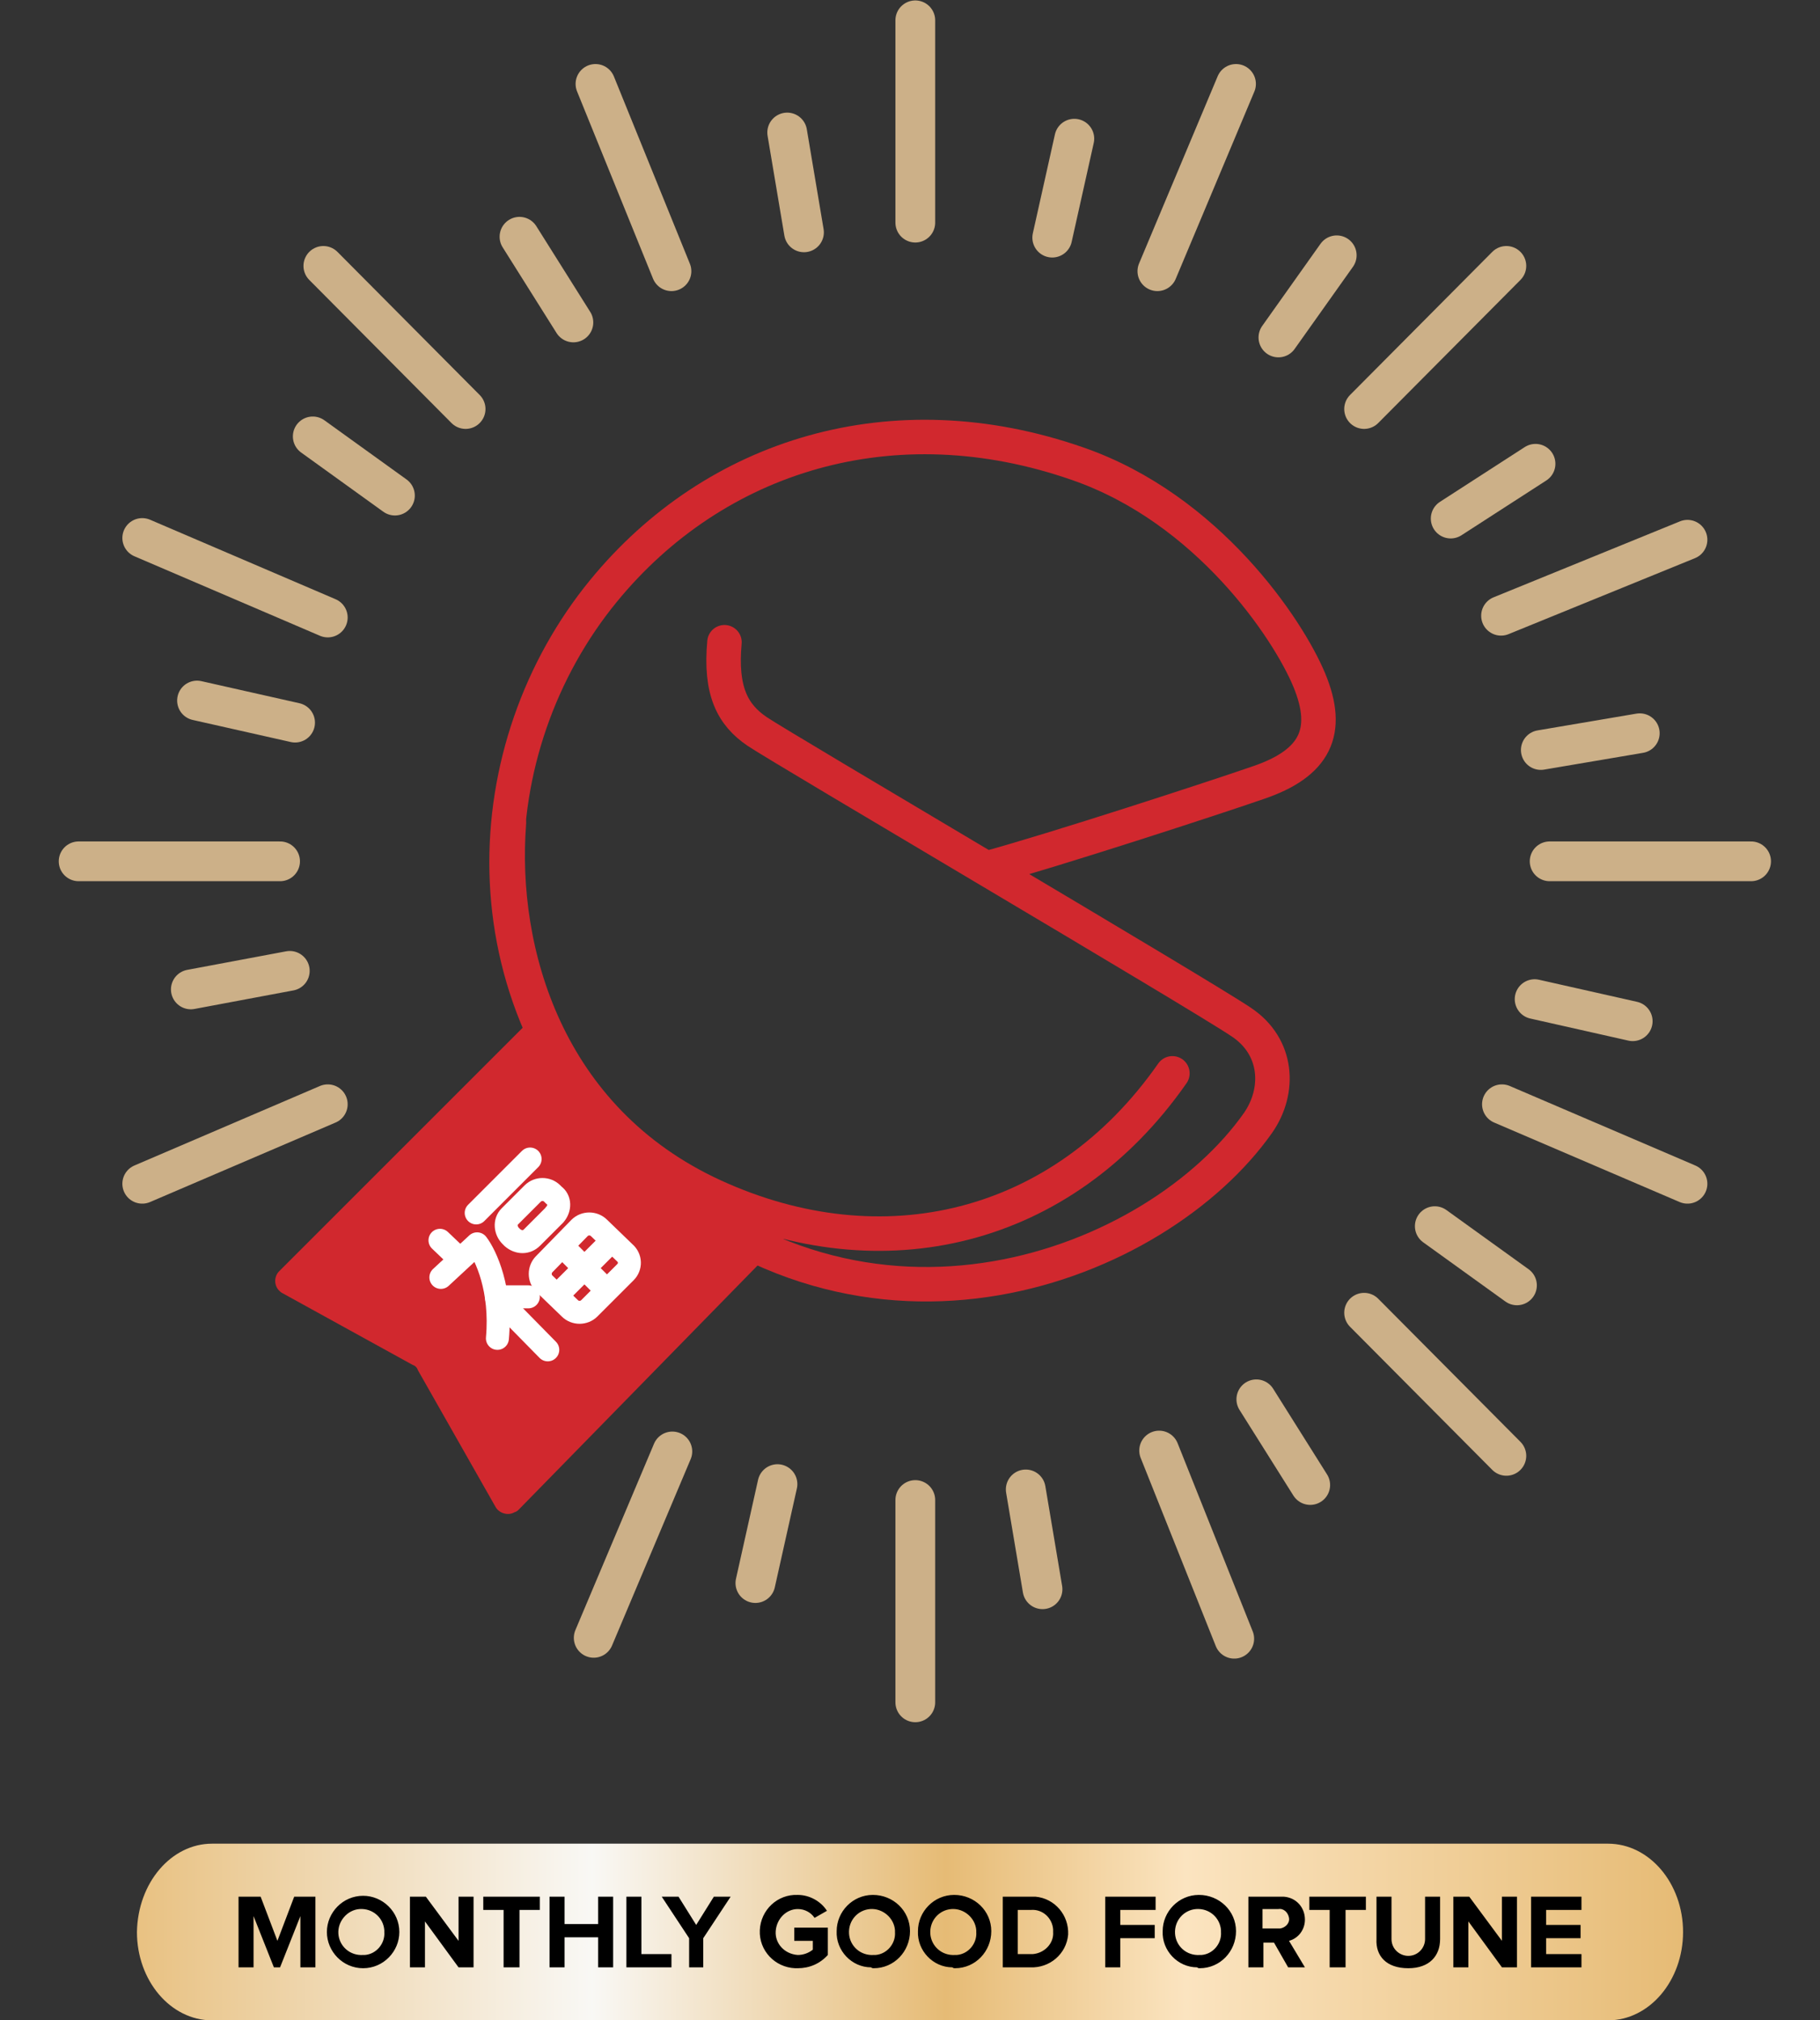 <?xml version="1.0" encoding="utf-8"?>
<!-- Generator: Adobe Illustrator 26.5.0, SVG Export Plug-In . SVG Version: 6.00 Build 0)  -->
<svg version="1.1" id="Layer_1" xmlns="http://www.w3.org/2000/svg" xmlns:xlink="http://www.w3.org/1999/xlink" x="0px" y="0px"
	 viewBox="0 0 206 228.7" style="enable-background:new 0 0 206 228.7;" xml:space="preserve">
<rect x="0" y="0" width="206" height="228.7" fill="#333333" stroke="none"/>
<style type="text/css">
	.st0{fill:none;stroke:#CCB088;stroke-width:4.5;stroke-linecap:round;}
	.st1{fill:none;stroke:#D1282E;stroke-width:3.903;stroke-linecap:round;stroke-linejoin:round;}
	.st2{fill:#D1282E;}
	.st3{fill:none;stroke:#FFFFFF;stroke-width:2.602;stroke-linecap:round;stroke-linejoin:round;}
	.st4{fill:url(#Rectangle_477_00000175285066351599598770000016092682579660686744_);}
</style>
<g id="Group_506">
	<path id="Path_4686" class="st0" d="M103.6,2.3v22.9"/>
	<path id="Path_4687" class="st0" d="M139.9,9.5L131,30.7"/>
	<path id="Path_4688" class="st0" d="M170.5,30.1l-16.1,16.2"/>
	<path id="Path_4689" class="st0" d="M191,61.1l-21.1,8.6"/>
	<path id="Path_4690" class="st0" d="M198.2,97.5h-22.8"/>
	<path id="Path_4691" class="st0" d="M191,134l-21-9"/>
	<path id="Path_4692" class="st0" d="M170.5,164.8l-16.1-16.2"/>
	<path id="Path_4693" class="st0" d="M139.7,185.5l-8.5-21.3"/>
	<path id="Path_4694" class="st0" d="M103.6,192.7v-22.9"/>
	<path id="Path_4695" class="st0" d="M67.2,185.4l8.9-21.1"/>
	<path id="Path_4696" class="st0" d="M16.1,134l21-9"/>
	<path id="Path_4697" class="st0" d="M8.9,97.5h22.8"/>
	<path id="Path_4698" class="st0" d="M16.1,60.9l21,9"/>
	<path id="Path_4699" class="st0" d="M36.6,30.1l16.1,16.2"/>
	<path id="Path_4700" class="st0" d="M67.4,9.5L76,30.7"/>
	<path id="Path_4701" class="st0" d="M121.6,15.7l-2.5,11.2"/>
	<path id="Path_4702" class="st0" d="M151.3,28.9l-6.6,9.3"/>
	<path id="Path_4703" class="st0" d="M173.8,52.5l-9.6,6.2"/>
	<path id="Path_4704" class="st0" d="M185.6,83l-11.2,1.9"/>
	<path id="Path_4705" class="st0" d="M184.8,115.6l-11.1-2.5"/>
	<path id="Path_4706" class="st0" d="M171.7,145.5l-9.3-6.7"/>
	<path id="Path_4707" class="st0" d="M148.3,168.1l-6.1-9.7"/>
	<path id="Path_4708" class="st0" d="M118,179.9l-1.9-11.3"/>
	<path id="Path_4709" class="st0" d="M85.5,179.2L88,168"/>
	<path id="Path_4710" class="st0" d="M21.6,112l11.2-2.1"/>
	<path id="Path_4711" class="st0" d="M22.3,79.3l11.1,2.5"/>
	<path id="Path_4712" class="st0" d="M35.4,49.4l9.3,6.7"/>
	<path id="Path_4713" class="st0" d="M58.8,26.8l6.1,9.7"/>
	<path id="Path_4714" class="st0" d="M89.1,15L91,26.3"/>
	<path id="Path_4715" class="st1" d="M82,72.7c-0.5,5.5,0.9,8.2,3.7,10.1s49.9,29.6,54.8,32.9c4.2,2.8,4.4,7.8,1.9,11.4
		c-11.4,16.2-44.4,29.2-70.2,4.6c-20-19.1-18.3-47.2-3.9-64.8c12.6-15.4,32.8-21.7,53.7-14.4c14.7,5.1,23.8,18.7,26.2,24.5
		s0.7,9.4-5.8,11.6c-5.2,1.8-23,7.6-30.7,9.7"/>
	<path id="Path_4716" class="st2" d="M58.7,170.9l31.4-32.1c0,0-7.9-1.1-17.8-8.8s-11.6-15.2-11.6-15.2l-29.1,29.1
		c-0.6,0.6-0.6,1.6,0,2.2c0.1,0.1,0.2,0.2,0.4,0.3l14.7,8.1c0.3,0.1,0.5,0.3,0.6,0.6l8.8,15.5c0.4,0.7,1.4,1,2.1,0.6
		C58.5,171.1,58.6,171,58.7,170.9z"/>
	<path id="Path_4717" class="st1" d="M57.6,93.2c-1.1,14.4,4.2,33.5,23.2,42.2s39.4,4,51.9-13.9"/>
	<path id="Path_4718" class="st3" d="M49.8,140.4l2.2,2.1"/>
	<path id="Path_4719" class="st3" d="M49.9,144.6l4.1-3.8c1,1.3,2.8,5.2,2.3,10.7"/>
	<path id="Path_4720" class="st3" d="M56.2,146.9l5.8,5.9"/>
	<path id="Path_4721" class="st3" d="M56.4,146.8h3.4"/>
	<path id="Path_4722" class="st3" d="M53.9,137.3l6.1-6.1"/>
	<path id="Path_4723" class="st3" d="M63.3,146.4l5.9-5.9"/>
	<path id="Path_4724" class="st3" d="M63.8,141.2l4.8,4.8"/>
	<path id="Path_4725" class="st3" d="M62.8,137.5l-2.6,2.6c-0.6,0.6-1.5,0.6-2.2,0l-0.2-0.2c-0.6-0.6-0.7-1.6-0.1-2.2c0,0,0,0,0,0
		l2.6-2.6c0.6-0.6,1.6-0.6,2.2,0l0.2,0.2C63.4,135.8,63.4,136.8,62.8,137.5C62.8,137.4,62.8,137.5,62.8,137.5z"/>
	<path id="Path_4726" class="st3" d="M70.8,144l-4.1,4.1c-0.6,0.6-1.6,0.6-2.2,0l-2.9-2.8c-0.6-0.6-0.6-1.6,0-2.2c0,0,0,0,0,0l4-4.1
		c0.6-0.6,1.6-0.6,2.2,0l2.9,2.8C71.4,142.4,71.4,143.4,70.8,144C70.8,144,70.8,144,70.8,144z"/>
</g>
<g>
	
		<linearGradient id="Rectangle_477_00000062155961164562832790000018331516609752269983_" gradientUnits="userSpaceOnUse" x1="-851.769" y1="633.25" x2="-850.92" y2="633.25" gradientTransform="matrix(206 0 0 -20 175480 12883.66)">
		<stop  offset="0" style="stop-color:#E8C07F"/>
		<stop  offset="0.299" style="stop-color:#F9F8F5"/>
		<stop  offset="0.526" style="stop-color:#E6BB75"/>
		<stop  offset="0.68" style="stop-color:#FBE4C0"/>
		<stop  offset="1" style="stop-color:#E6BB75"/>
	</linearGradient>
	<path id="Rectangle_477" style="fill:url(#Rectangle_477_00000062155961164562832790000018331516609752269983_);" d="M24,208.7H182
		c4.7,0,8.5,4.5,8.5,10l0,0c0,5.5-3.8,10-8.5,10H24c-4.7,0-8.5-4.5-8.5-10l0,0C15.6,213.1,19.4,208.7,24,208.7z"/>
	<path id="Path_4727" d="M35.7,222.7v-8h-2.4l-1.9,5l-1.9-5H27v8h1.7v-5.8l2.3,5.8h0.7l2.3-5.8v5.8H35.7z M41.1,222.8
		c2.3,0,4.1-1.9,4.1-4.1c0-2.3-1.9-4.1-4.1-4.1c0,0,0,0,0,0c-2.3,0-4.1,1.9-4.1,4.1C37,220.9,38.8,222.8,41.1,222.8
		C41.1,222.8,41.1,222.8,41.1,222.8z M41.1,221.3c-1.5,0.1-2.7-1-2.8-2.4s1-2.7,2.4-2.8c1.5-0.1,2.7,1,2.8,2.4c0,0.1,0,0.1,0,0.2
		c0.1,1.3-0.9,2.5-2.2,2.6C41.2,221.3,41.2,221.3,41.1,221.3z M53.6,222.7v-8h-1.7v5l-3.7-5h-1.8v8h1.7v-5.2l3.8,5.2H53.6z
		 M58.8,222.7v-6.5h2.3v-1.5h-6.4v1.5h2.3v6.5H58.8z M69.4,222.7v-8h-1.7v3.1h-3.8v-3.1h-1.7v8h1.7v-3.4h3.8v3.4H69.4z M76,222.7
		v-1.5h-3.4v-6.5h-1.7v8H76z M79.6,222.7v-3.3l3.1-4.7h-1.9l-2,3.2l-2-3.2h-1.9l3.1,4.7v3.3H79.6z M90.3,222.8
		c1.3,0,2.5-0.5,3.4-1.5v-3.1h-3.8v1.5H92v1c-0.5,0.4-1.1,0.6-1.7,0.6c-1.5-0.1-2.6-1.3-2.5-2.7c0.1-1.4,1.2-2.5,2.5-2.5
		c0.8,0,1.5,0.4,1.9,1l1.4-0.8c-0.7-1.1-2-1.8-3.3-1.8c-2.3-0.1-4.2,1.7-4.3,4c-0.1,2.3,1.7,4.2,4,4.3
		C90.2,222.8,90.3,222.8,90.3,222.8L90.3,222.8z M98.9,222.8c2.3,0,4.1-1.9,4.1-4.2s-1.9-4.1-4.2-4.1c-2.3,0-4.1,1.9-4.1,4.1
		c-0.1,2.2,1.7,4.1,3.9,4.1C98.7,222.8,98.8,222.8,98.9,222.8L98.9,222.8z M98.9,221.3c-1.5,0.1-2.7-1-2.8-2.4
		c-0.1-1.5,1-2.7,2.4-2.8s2.7,1,2.8,2.4c0,0.1,0,0.1,0,0.2c0.1,1.3-0.9,2.5-2.2,2.6C99,221.3,99,221.3,98.9,221.3L98.9,221.3z
		 M108.1,222.8c2.3,0,4.1-1.9,4.1-4.2c0-2.3-1.9-4.1-4.2-4.1c-2.3,0-4.1,1.9-4.1,4.1c-0.1,2.2,1.7,4.1,3.9,4.1
		C107.9,222.8,108,222.8,108.1,222.8L108.1,222.8z M108.1,221.3c-1.5,0.1-2.7-1-2.8-2.4c-0.1-1.5,1-2.7,2.4-2.8s2.7,1,2.8,2.4
		c0,0.1,0,0.1,0,0.2c0.1,1.3-0.9,2.5-2.2,2.6C108.2,221.3,108.1,221.3,108.1,221.3L108.1,221.3z M116.6,222.7
		c2.2,0.1,4.1-1.5,4.3-3.7c0.1-2.2-1.5-4.1-3.7-4.3c-0.2,0-0.4,0-0.5,0h-3.2v8H116.6z M116.6,221.2h-1.4v-5h1.5
		c1.3-0.1,2.4,0.9,2.5,2.2c0,0.1,0,0.2,0,0.3c0.1,1.3-1,2.4-2.3,2.5C116.7,221.2,116.7,221.2,116.6,221.2z M126.8,222.7v-3.3h3.9
		v-1.5h-3.9v-1.7h4v-1.5h-5.7v8H126.8z M135.8,222.8c2.3,0,4.1-1.9,4.1-4.2c0-2.3-1.9-4.1-4.2-4.1c-2.3,0-4.1,1.9-4.1,4.1
		c-0.1,2.2,1.7,4.1,3.9,4.1C135.6,222.8,135.7,222.8,135.8,222.8z M135.8,221.3c-1.5,0.1-2.7-1-2.8-2.4c-0.1-1.5,1-2.7,2.4-2.8
		c1.5-0.1,2.7,1,2.8,2.4c0,0.1,0,0.1,0,0.2c0.1,1.3-0.9,2.5-2.2,2.6C135.9,221.3,135.9,221.3,135.8,221.3z M147.7,222.7l-1.8-3
		c1.1-0.3,1.8-1.3,1.8-2.4c0-1.4-1-2.5-2.4-2.6c-0.1,0-0.2,0-0.3,0h-3.7v8h1.7v-2.8h1.2l1.6,2.8H147.7z M144.7,218.3h-1.8v-2.2h1.8
		c0.6-0.1,1.1,0.4,1.2,1c0.1,0.6-0.4,1.1-1,1.2C144.8,218.3,144.7,218.3,144.7,218.3L144.7,218.3z M152.3,222.7v-6.5h2.3v-1.5h-6.4
		v1.5h2.3v6.5H152.3z M159.4,222.8c2.4,0,3.6-1.4,3.6-3.3v-4.8h-1.7v4.8c0,1-0.8,1.9-1.9,1.9c-1,0-1.9-0.8-1.9-1.9c0,0,0,0,0,0v-4.8
		h-1.7v4.8C155.7,221.4,156.9,222.8,159.4,222.8z M171.7,222.7v-8H170v5l-3.7-5h-1.8v8h1.7v-5.2l3.8,5.2H171.7z M179,222.7v-1.5h-4
		v-1.8h3.9v-1.5H175v-1.7h4v-1.5h-5.7v8H179z"/>
</g>
</svg>
